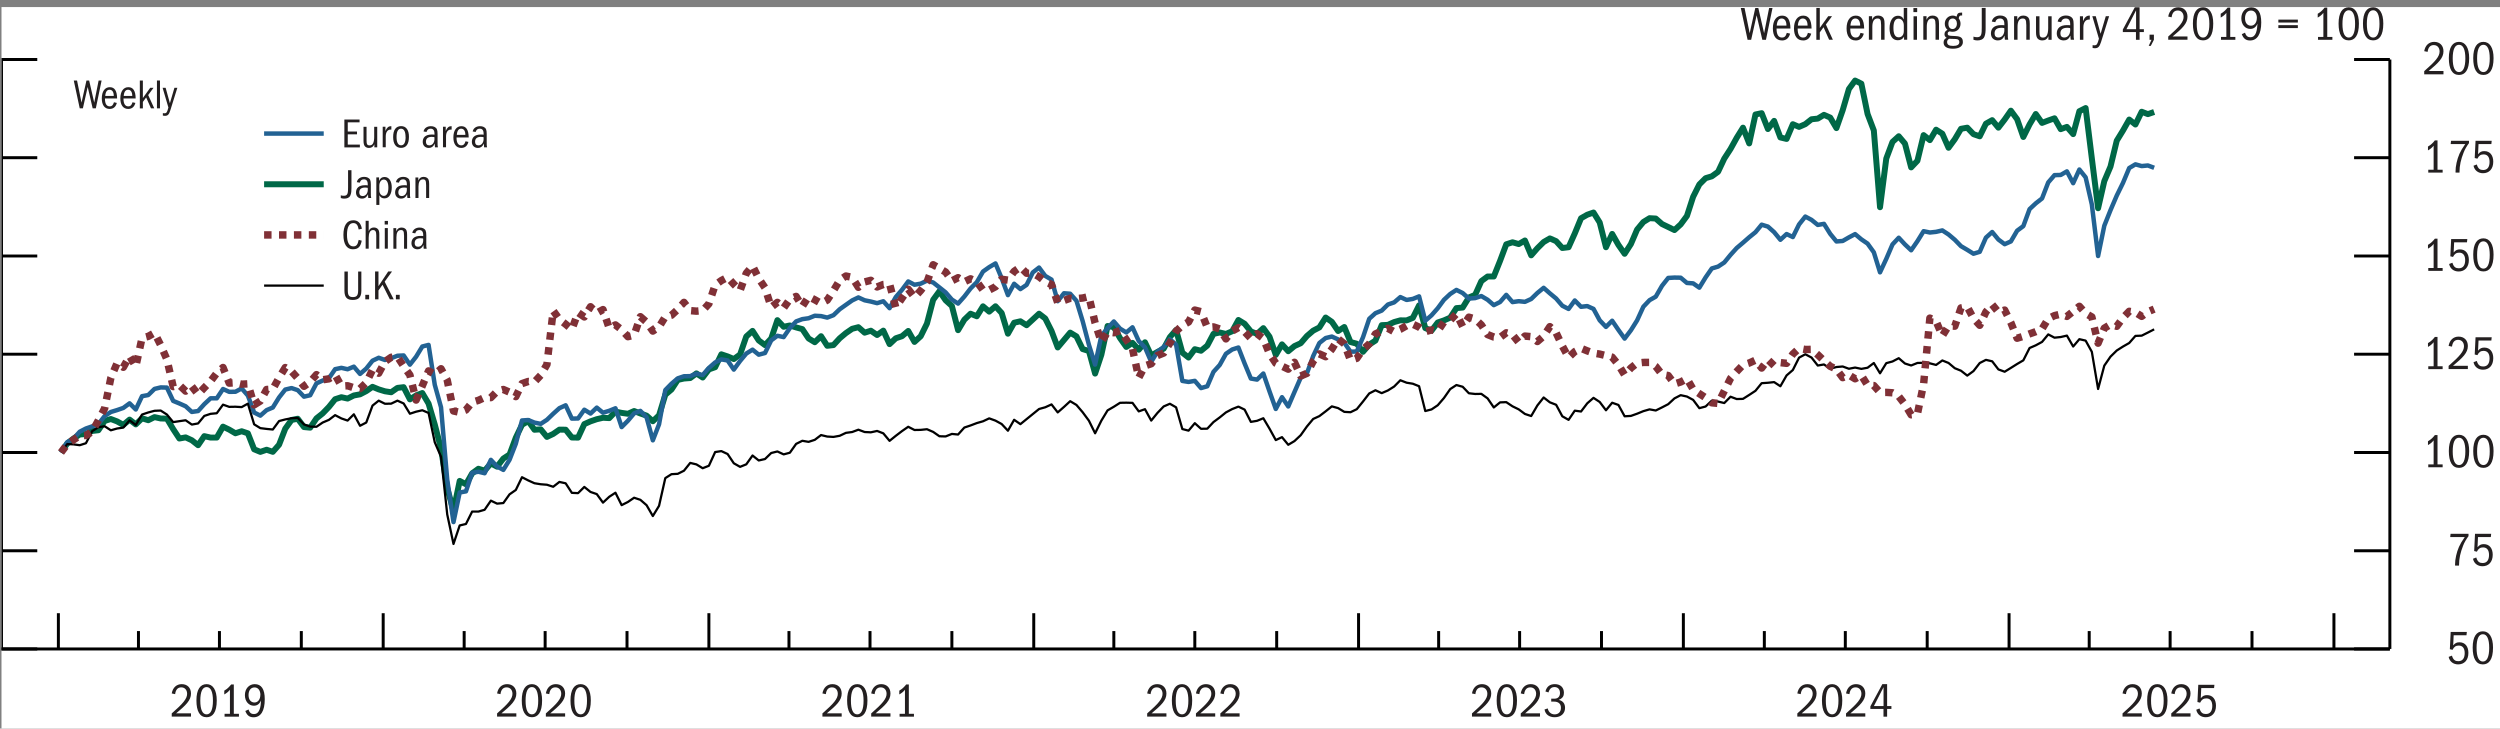 <?xml version="1.0" encoding="UTF-8"?>
<svg id="Layer_1" xmlns="http://www.w3.org/2000/svg" version="1.1" xmlns:xlink="http://www.w3.org/1999/xlink" viewBox="0 0 419.25 122.18">
  <rect x="0" y="0" width="419.25" height="122.18" fill="#808080" stroke="none"/>
  <!-- Generator: Adobe Illustrator 29.5.1, SVG Export Plug-In . SVG Version: 2.1.0 Build 141)  -->
  <defs>
    <style>
      .st0 {
        stroke: #226293;
        stroke-width: .75px;
      }

      .st0, .st1, .st2, .st3, .st4, .st5 {
        fill: none;
      }

      .st0, .st1, .st3, .st4, .st5 {
        stroke-linejoin: round;
      }

      .st6 {
        fill: #231f20;
      }

      .st7 {
        fill: #fff;
      }

      .st1 {
        stroke: #006847;
        stroke-width: 1px;
      }

      .st3 {
        stroke-width: .5px;
      }

      .st3, .st5 {
        stroke: #000;
      }

      .st8 {
        clip-path: url(#clippath-1);
      }

      .st4 {
        stroke: #803036;
        stroke-dasharray: 1.25 1.25;
        stroke-width: 1.25px;
      }

      .st9 {
        clip-path: url(#clippath);
      }

      .st5 {
        stroke-width: .38px;
      }
    </style>
    <clipPath id="clippath">
      <rect class="st2" x=".25" y="1.18" width="419" height="121"/>
    </clipPath>
    <clipPath id="clippath-1">
      <rect class="st2" x=".25" y="1.18" width="419" height="121"/>
    </clipPath>
  </defs>
  <rect class="st7" x=".25" y="1.18" width="419" height="121"/>
  <polyline class="st1" points="10.23 75.88 11.28 74.37 12.32 73.55 13.37 72.86 14.41 72.8 15.46 72.27 16.5 72.15 17.55 70.59 18.59 70.27 19.64 70.67 20.68 71.25 21.73 70.37 22.77 71.17 23.82 70.15 24.86 70.47 25.91 69.95 26.95 70.18 27.99 70.2 29.04 71.96 30.08 73.54 31.13 73.35 32.17 73.83 33.22 74.66 34.26 73.14 35.31 73.38 36.35 73.38 37.4 71.55 38.44 72.05 39.48 72.66 40.53 72.32 41.57 72.67 42.62 75.35 43.66 75.78 44.71 75.42 45.75 75.77 46.8 74.58 47.84 71.89 48.89 70.43 49.93 70.22 50.98 71.62 52.02 71.72 53.07 70.16 54.11 69.33 55.16 68.24 56.2 66.95 57.25 66.61 58.29 66.84 59.34 66.32 60.38 66.13 61.42 65.59 62.47 64.87 63.51 65.3 64.56 65.62 65.6 65.78 66.65 65.05 67.69 64.93 68.74 66.97 69.78 66.32 70.82 65.91 71.87 67.68 72.91 71.19 73.96 75.23 75 81.87 76.05 85.66 77.09 80.65 78.14 81.21 79.18 79.38 80.23 78.61 81.27 78.93 82.32 77.71 83.36 78.26 84.41 76.9 85.45 76.22 86.5 73.4 87.54 71.24 88.59 70.61 89.63 72.07 90.68 72 91.72 73.27 92.77 72.77 93.81 72.05 94.86 72.06 95.9 73.37 96.94 73.39 97.99 71.12 99.03 70.66 100.08 70.3 101.12 70.06 102.17 70.12 103.21 69.03 104.25 69.24 105.3 69.39 106.34 68.93 107.39 69.34 108.43 69.7 109.48 70.64 110.52 69.65 111.57 66.2 112.61 65.32 113.66 63.71 114.7 63.48 115.75 63.4 116.79 62.62 117.84 63.31 118.88 61.95 119.93 61.58 120.97 59.42 122.02 59.77 123.06 60.21 124.11 59.45 125.15 56.43 126.2 55.49 127.24 57.09 128.29 57.87 129.33 56.77 130.37 53.69 131.42 54.8 132.46 54.58 133.51 54.91 134.55 55.19 135.6 56.76 136.64 57.39 137.69 56.38 138.73 57.99 139.77 57.87 140.82 56.73 141.86 55.86 142.91 55.14 143.95 54.87 145 55.79 146.04 55.46 147.09 56.18 148.13 55.45 149.18 57.71 150.22 56.73 151.27 56.38 152.31 55.5 153.36 57.34 154.4 56.39 155.45 54.26 156.49 50.28 157.54 48.84 158.58 50.36 159.63 51.31 160.67 55.37 161.72 53.61 162.76 52.61 163.81 53.04 164.85 51.37 165.89 52.26 166.94 51.36 167.98 52.49 169.03 55.96 170.07 54.12 171.12 53.88 172.16 54.54 173.2 53.58 174.25 52.61 175.29 53.41 176.34 55.5 177.38 58.27 178.43 57.02 179.47 55.78 180.52 56.41 181.56 58.54 182.61 58.86 183.65 62.65 184.7 59.48 185.74 54.67 186.79 54.86 187.83 56.7 188.88 58.18 189.92 57.5 190.97 58.65 192.01 57.4 193.06 59.62 194.1 59.02 195.15 58.47 196.19 56.53 197.23 55.34 198.28 59.14 199.32 59.96 200.37 58.56 201.41 58.82 202.46 57.96 203.5 55.99 204.55 55.76 205.59 56 206.64 55.55 207.68 53.66 208.72 54.29 209.77 55.58 210.81 56 211.86 55.03 212.9 56.47 213.95 59.51 214.99 57.75 216.04 58.9 217.08 58.04 218.13 57.56 219.17 56.35 220.22 55.45 221.26 54.91 222.31 53.25 223.35 53.97 224.4 55.51 225.44 54.84 226.48 57.36 227.53 57.64 228.57 59 229.62 57.79 230.66 57.12 231.71 54.53 232.75 54.48 233.8 54.01 234.84 53.72 235.89 53.73 236.93 53.31 237.98 51.21 239.02 55.02 240.07 55.45 241.11 54.08 242.15 53.73 243.2 53.27 244.24 51.67 245.29 51.58 246.33 49.89 247.38 49.45 248.42 47.14 249.47 46.37 250.51 46.37 251.56 43.75 252.6 40.97 253.65 40.63 254.69 40.93 255.73 40.33 256.78 42.82 257.82 41.63 258.87 40.59 259.91 39.98 260.96 40.44 262 41.59 263.05 41.46 264.09 39.15 265.14 36.6 266.18 36.01 267.23 35.64 268.27 37.31 269.32 41.46 270.36 39.23 271.41 41.07 272.45 42.56 273.5 40.93 274.54 38.5 275.59 37.23 276.63 36.59 277.67 36.65 278.72 37.57 279.76 38.07 280.81 38.58 281.85 37.63 282.9 36.21 283.94 33 284.98 30.93 286.03 29.88 287.07 29.57 288.12 28.81 289.16 26.6 290.21 24.98 291.25 23.1 292.3 21.41 293.34 24.05 294.39 19.2 295.43 18.98 296.48 21.64 297.52 20.27 298.57 23.05 299.61 23.3 300.66 20.83 301.7 21.28 302.75 20.82 303.79 20 304.84 19.89 305.88 19.26 306.93 19.72 307.97 21.48 309.02 18.48 310.06 14.93 311.1 13.51 312.15 14.03 313.19 19.11 314.24 21.88 315.28 34.75 316.33 26.58 317.37 23.8 318.42 22.85 319.46 24.08 320.5 28.07 321.55 26.96 322.59 22.66 323.64 23.5 324.68 21.75 325.73 22.42 326.77 24.78 327.82 23.35 328.86 21.6 329.91 21.41 330.95 22.5 332 22.86 333.04 20.74 334.09 20.15 335.13 21.41 336.18 20.05 337.22 18.56 338.27 19.99 339.31 22.97 340.36 20.86 341.4 19.12 342.45 20.61 343.49 20.21 344.54 19.84 345.58 21.66 346.62 21.28 347.67 22.49 348.71 18.65 349.76 18.12 350.8 26.55 351.85 34.92 352.89 30.38 353.93 27.93 354.98 23.59 356.02 21.9 357.07 20.05 358.11 20.88 359.16 18.74 360.2 19.14 361.25 18.78"/>
  <polyline class="st0" points="10.23 75.88 11.28 74.14 12.32 73.57 13.37 72.4 14.41 71.86 15.46 71.5 16.5 71.12 17.55 69.77 18.59 69.09 19.64 68.77 20.68 68.41 21.73 67.64 22.77 68.67 23.82 66.44 24.86 66.25 25.91 65.22 26.95 64.97 27.99 65 29.04 67.23 30.08 67.66 31.13 68.13 32.17 69.08 33.22 68.93 34.26 67.78 35.31 66.8 36.35 66.8 37.4 65.24 38.44 65.71 39.48 65.7 40.53 65.14 41.57 66.34 42.62 69.18 43.66 69.7 44.71 68.78 45.75 68.34 46.8 66.65 47.84 65.33 48.89 65.08 49.93 65.43 50.98 66.52 52.02 66.28 53.07 64.29 54.11 63.82 55.16 63.43 56.2 61.91 57.25 61.69 58.29 61.92 59.34 61.49 60.38 62.71 61.42 61.81 62.47 60.49 63.51 60 64.56 60.37 65.6 60.07 66.65 59.66 67.69 59.61 68.74 61.15 69.78 59.82 70.82 58.11 71.87 57.84 72.91 64.53 73.96 68.3 75 80.44 76.05 87.55 77.09 82.59 78.14 82.4 79.18 79.29 80.23 79.11 81.27 79.36 82.32 77.12 83.36 78.23 84.41 78.8 85.45 77.11 86.5 74.42 87.54 70.51 88.59 70.44 89.63 70.87 90.68 71.08 91.72 70.4 92.77 69.39 93.81 68.45 94.86 67.97 95.9 70.2 96.94 70.18 97.99 68.71 99.03 69.35 100.08 68.36 101.12 69.21 102.17 68.89 103.21 68.47 104.25 71.62 105.3 70.56 106.34 69.32 107.39 68.91 108.43 69.98 109.48 73.84 110.52 71.16 111.57 65.41 112.61 64.35 113.66 63.45 114.7 63.1 115.75 63.08 116.79 62.66 117.84 62.89 118.88 61.7 119.93 60.78 120.97 60.27 122.02 60.45 123.06 61.98 124.11 60.54 125.15 59.29 126.2 58.64 127.24 59.48 128.29 59.2 129.33 57.08 130.37 56.31 131.42 56.53 132.46 55.02 133.51 53.9 134.55 53.52 135.6 53.37 136.64 52.95 137.69 53.01 138.73 53.26 139.77 52.86 140.82 51.86 141.86 51.12 142.91 50.38 143.95 49.88 145 50.36 146.04 50.57 147.09 50.84 148.13 50.52 149.18 51.68 150.22 49.82 151.27 48.6 152.31 47.2 153.36 47.75 154.4 47.57 155.45 47.07 156.49 47.37 157.54 48.2 158.58 49.03 159.63 50.24 160.67 50.91 161.72 49.73 162.76 48.38 163.81 47.32 164.85 45.54 165.89 44.8 166.94 44.18 167.98 46.66 169.03 49.49 170.07 47.59 171.12 48.48 172.16 47.77 173.2 45.69 174.25 44.87 175.29 46.27 176.34 46.89 177.38 50.51 178.43 49.18 179.47 49.26 180.52 50.44 181.56 53.85 182.61 57.82 183.65 61.14 184.7 56.3 185.74 55.03 186.79 53.91 187.83 55.11 188.88 55.75 189.92 54.89 190.97 57.19 192.01 58.25 193.06 60.68 194.1 58.99 195.15 58.18 196.19 56.89 197.23 57.79 198.28 63.88 199.32 64.05 200.37 63.87 201.41 65.08 202.46 64.78 203.5 62.36 204.55 61.2 205.59 59.33 206.64 58.61 207.68 58.28 208.72 60.95 209.77 63.48 210.81 63.66 211.86 62.64 212.9 65.65 213.95 68.58 214.99 66.61 216.04 68.16 217.08 65.75 218.13 63.34 219.17 62.62 220.22 59.71 221.26 57.52 222.31 56.69 223.35 56.44 224.4 56.92 225.44 57.47 226.48 58.98 227.53 58.95 228.57 56.57 229.62 53.46 230.66 52.52 231.71 52.09 232.75 51.07 233.8 50.71 234.84 49.82 235.89 50.3 236.93 50.13 237.98 49.7 239.02 53.79 240.07 52.87 241.11 51.69 242.15 50.28 243.2 49.3 244.24 48.62 245.29 49.14 246.33 50.07 247.38 49.99 248.42 49.65 249.47 50.27 250.51 51.17 251.56 50.65 252.6 49.45 253.65 50.66 254.69 50.51 255.73 50.62 256.78 50.14 257.82 49.13 258.87 48.27 259.91 49.19 260.96 50.06 262 51.27 263.05 51.81 264.09 50.39 265.14 51.45 266.18 51.33 267.23 51.8 268.27 53.72 269.32 54.82 270.36 53.79 271.41 55.33 272.45 56.78 273.5 55.39 274.54 53.73 275.59 51.44 276.63 50.34 277.67 49.75 278.72 47.93 279.76 46.61 280.81 46.55 281.85 46.57 282.9 47.45 283.94 47.52 284.98 48.24 286.03 46.52 287.07 45.02 288.12 44.71 289.16 44.02 290.21 42.74 291.25 41.59 292.3 40.7 293.34 39.79 294.39 38.94 295.43 37.68 296.48 38 297.52 38.93 298.57 40.21 299.61 39.25 300.66 39.75 301.7 37.64 302.75 36.32 303.79 36.87 304.84 37.72 305.88 37.54 306.93 39.22 307.97 40.49 309.02 40.41 310.06 39.81 311.1 39.26 312.15 40.14 313.19 40.85 314.24 42.31 315.28 45.67 316.33 43.41 317.37 40.99 318.42 39.87 319.46 40.99 320.5 41.97 321.55 40.45 322.59 38.77 323.64 38.99 324.68 38.88 325.73 38.64 326.77 39.32 327.82 40.21 328.86 41.28 329.91 41.9 330.95 42.55 332 42.23 333.04 39.85 334.09 38.91 335.13 40.17 336.18 40.95 337.22 40.49 338.27 38.69 339.31 37.92 340.36 35.07 341.4 34.1 342.45 33.28 343.49 30.59 344.54 29.37 345.58 29.34 346.62 28.74 347.67 30.72 348.71 28.43 349.76 29.74 350.8 34.29 351.85 42.93 352.89 37.86 353.93 35.25 354.98 32.8 356.02 30.68 357.07 28.18 358.11 27.56 359.16 27.85 360.2 27.75 361.25 28.14"/>
  <polyline class="st5" points="10.23 75.88 11.28 74.47 12.32 74.52 13.37 74.66 14.41 74.33 15.46 72.3 16.5 71.64 17.55 71.48 18.59 72.16 19.64 71.86 20.68 71.71 21.73 70.49 22.77 71.27 23.82 69.52 24.86 69.17 25.91 68.89 26.95 68.85 27.99 69.52 29.04 70.79 30.08 70.63 31.13 70.48 32.17 71.2 33.22 71.01 34.26 69.75 35.31 69.4 36.35 69.3 37.4 67.86 38.44 68.23 39.48 68.21 40.53 68.27 41.57 67.69 42.62 71.16 43.66 71.8 44.71 71.93 45.75 72.03 46.8 70.61 47.84 70.34 48.89 70.14 49.93 70.09 50.98 71.18 52.02 71.54 53.07 71.57 54.11 70.86 55.16 70.41 56.2 69.62 57.25 70.17 58.29 70.53 59.34 69.48 60.38 71.4 61.42 70.86 62.47 68.02 63.51 67.19 64.56 67.71 65.6 67.69 66.65 67.19 67.69 67.66 68.74 69.38 69.78 69.04 70.82 68.8 71.87 69.25 72.91 74.17 73.96 76.59 75 86.27 76.05 91.22 77.09 88.12 78.14 87.87 79.18 85.79 80.23 85.79 81.27 85.49 82.32 83.96 83.36 84.46 84.41 84.36 85.45 82.9 86.5 82.17 87.54 80.03 88.59 80.57 89.63 81.04 90.68 81.21 91.72 81.29 92.77 81.63 93.81 80.82 94.86 81.05 95.9 82.65 96.94 82.7 97.99 81.66 99.03 82.5 100.08 82.86 101.12 84.29 102.17 83.31 103.21 82.63 104.25 84.71 105.3 84.18 106.34 83.47 107.39 83.82 108.43 84.72 109.48 86.54 110.52 84.83 111.57 80.18 112.61 79.52 113.66 79.46 114.7 78.94 115.75 77.63 116.79 77.88 117.84 78.52 118.88 78.11 119.93 75.81 120.97 75.65 122.02 76.14 123.06 77.69 124.11 78.29 125.15 77.87 126.2 76.39 127.24 77.22 128.29 76.98 129.33 75.97 130.37 75.71 131.42 76.2 132.46 75.92 133.51 74.44 134.55 73.92 135.6 74.1 136.64 73.76 137.69 72.96 138.73 73.21 139.77 73.27 140.82 73.08 141.86 72.59 142.91 72.45 143.95 72.06 145 72.45 146.04 72.5 147.09 72.27 148.13 72.67 149.18 73.93 150.22 73.09 151.27 72.29 152.31 71.57 153.36 72.11 154.4 72.09 155.45 71.98 156.49 72.43 157.54 73.16 158.58 73.19 159.63 72.77 160.67 72.87 161.72 71.7 162.76 71.35 163.81 70.95 164.85 70.65 165.89 70.16 166.94 70.54 167.98 71.11 169.03 72.23 170.07 70.4 171.12 71.13 173.2 69.44 174.25 68.59 175.29 68.3 176.34 67.82 177.38 69.16 178.43 68.24 179.47 67.28 180.52 67.91 181.56 69.13 182.61 70.55 183.65 72.66 184.7 70.54 185.74 68.82 186.79 68.21 187.83 67.55 188.88 67.53 189.92 67.56 190.97 68.99 192.01 68.62 193.06 70.53 194.1 69.25 195.15 68.16 196.19 67.71 197.23 68.31 198.28 71.95 199.32 72.22 200.37 70.97 201.41 71.91 202.46 71.89 203.5 70.78 204.55 70 205.59 69.16 206.64 68.6 207.68 68.19 208.72 68.69 209.77 70.75 210.81 70.57 211.86 70.14 212.9 71.89 213.95 73.8 214.99 73.31 216.04 74.59 217.08 73.97 218.13 72.98 219.17 71.52 220.22 70.26 221.26 69.78 222.31 68.98 223.35 68.15 224.4 68.44 225.44 69.07 226.48 69.13 227.53 68.62 228.57 67.34 229.62 65.98 230.66 65.45 231.71 65.93 232.75 65.48 233.8 64.82 234.84 63.77 235.89 64.18 236.93 64.35 237.98 64.77 239.02 68.93 240.07 68.66 241.11 67.96 242.15 66.75 243.2 65.25 244.24 64.57 245.29 64.86 246.33 65.95 247.38 66.07 248.42 66.05 249.47 66.81 250.51 68.33 251.56 67.48 252.6 67.44 253.65 68.14 254.69 68.65 255.73 69.42 256.78 69.77 257.82 67.99 258.87 66.66 259.91 67.47 260.96 67.88 262 69.81 263.05 70.41 264.09 68.87 265.14 69.01 266.18 67.64 267.23 66.72 268.27 67.41 269.32 68.8 270.36 67.54 271.41 67.91 272.45 69.81 273.5 69.75 274.54 69.38 275.59 68.95 276.63 68.65 277.67 68.84 278.72 68.32 279.76 67.78 280.81 66.81 281.85 66.27 282.9 66.5 283.94 67.06 284.98 68.45 286.03 68.17 287.07 67.19 288.12 67.34 289.16 67.59 290.21 66.53 291.25 66.92 292.3 66.89 293.34 66.23 294.39 65.54 295.43 64.26 296.48 64.19 297.52 64.08 298.57 64.77 299.61 62.96 300.66 62.05 301.7 59.98 302.75 59.41 303.79 59.96 304.84 61.3 305.88 61.12 306.93 61.84 307.97 61.55 309.02 61.46 310.06 61.84 311.1 61.64 312.15 61.86 313.19 61.67 314.24 60.88 315.28 62.6 316.33 60.9 317.37 60.62 318.42 60.07 319.46 60.96 320.5 61.29 321.55 60.87 322.59 60.84 323.64 60.93 324.68 61.2 325.73 60.45 326.77 60.87 327.82 61.75 328.86 62.17 329.91 62.99 330.95 62.23 332 60.88 333.04 60.35 334.09 60.59 335.13 61.95 336.18 62.34 337.22 61.7 338.27 61.04 339.31 60.43 340.36 58.36 341.4 57.91 342.45 57.34 343.49 56.08 344.54 56.63 345.58 56.52 346.62 56.28 347.67 58.11 348.71 56.88 349.76 57.12 350.8 59 351.85 65.23 352.89 61.32 353.93 59.81 354.98 58.78 356.02 58.12 357.07 57.52 358.11 56.33 359.16 56.29 360.2 55.77 361.25 55.23"/>
  <polyline class="st4" points="10.23 75.88 11.28 74.5 12.32 73.76 13.37 73.05 14.41 73.03 15.46 72.39 16.5 70.49 17.55 68.48 18.59 63.37 19.64 60.89 20.68 61.59 21.73 59.7 22.77 61.48 23.82 56.67 24.86 56.41 25.91 55.82 26.95 57.89 27.99 60.27 29.04 64.83 30.08 64.58 31.13 65.59 32.17 64.8 33.22 66.14 34.26 65.02 35.31 63.94 36.35 62.57 37.4 61.63 38.44 64.25 39.48 64.19 40.53 64.43 41.57 64.37 42.62 67.9 43.66 67.25 44.71 65.32 45.75 65.25 46.8 63.34 47.84 61.64 48.89 62.27 49.93 63.44 50.98 64.78 52.02 64.04 53.07 62.83 54.11 63.69 55.16 63.53 56.2 62.86 57.25 64.75 58.29 64.69 59.34 65.03 60.38 65.18 61.42 64.18 62.47 62.02 63.51 62.59 64.56 60.63 65.6 59.92 66.65 59.82 67.69 61.41 68.74 62.89 69.78 67.09 70.82 64.7 71.87 62.2 72.91 62.78 73.96 61.84 75 63.75 76.05 68.92 77.09 69.15 78.14 68.75 79.18 67.45 80.23 67.14 81.27 66.66 82.32 66.68 83.36 65.63 84.41 65.32 85.45 65.77 86.5 66.51 87.54 64.33 88.59 63.97 89.63 64.05 90.68 62.93 91.72 61.12 92.77 52.11 93.81 53.55 94.86 54.37 95.9 55.25 96.94 52.42 97.99 53.15 99.03 51.44 100.08 52.5 101.12 51.92 102.17 55.06 103.21 54.49 104.25 55.3 105.3 56.46 106.34 56.2 107.39 53.11 108.43 54.02 109.48 55.52 110.52 54.82 111.57 53.12 112.61 52.86 113.66 51.89 114.7 50.71 115.75 52.09 116.79 52.18 117.84 52.09 118.88 50.94 119.93 47.8 120.97 47.05 122.02 46.5 123.06 47.66 124.11 48.73 125.15 45.83 126.2 44.58 127.24 46.7 128.29 48.26 129.33 51.52 130.37 50.71 131.42 51.64 132.46 50.16 133.51 49.71 134.55 51.39 135.6 49.74 136.64 50.27 137.69 50.87 138.73 50.33 139.77 48.74 140.82 46.99 141.86 46.29 142.91 46.52 143.95 48.18 145 47.28 146.04 47.01 147.09 48.12 148.13 47.71 149.18 47.62 150.22 51.56 151.27 50 152.31 48.5 153.36 49.85 154.4 48.72 155.45 47.33 156.49 44.4 157.54 45.01 158.58 45.62 159.63 47.1 160.67 46.57 161.72 47.26 162.76 46.76 163.81 47.23 164.85 48.66 165.89 48.64 166.94 48.09 167.98 46.83 169.03 46.98 170.07 45.51 171.12 44.78 172.16 45.82 173.2 45.82 174.25 46.41 175.29 47.24 176.34 47.7 177.38 50.77 179.47 50.02 180.52 50.08 181.56 49.98 182.61 49.73 183.65 54.16 184.7 57.37 185.74 55.66 186.79 55.8 187.83 55.45 188.88 56.95 189.92 58.52 190.97 63.35 192.01 61.35 193.06 61 194.1 59.63 195.15 59.2 196.19 57.54 197.23 55.56 198.28 54.57 199.32 54 200.37 52 201.41 52.27 202.46 54.9 203.5 54.82 204.55 55.17 205.59 56.83 206.64 55.52 207.68 54.94 208.72 55.63 209.77 56.75 210.81 55.97 211.86 56.78 212.9 59.34 213.95 60.91 216.04 61.91 217.08 60.76 218.13 63.05 219.17 62.61 220.22 60.6 221.26 59.35 222.31 59.82 223.35 58.55 224.4 56.82 225.44 57.66 226.48 60.41 227.53 60.09 228.57 58.61 229.62 57.68 230.66 56 232.75 55.06 233.8 55.64 234.84 55.21 235.89 54.62 236.93 54.37 237.98 54.86 239.02 55.62 240.07 55.33 241.11 55.53 242.15 53.99 243.2 53.72 244.24 52.63 245.29 54.77 246.33 53.19 247.38 53.5 248.42 54.49 249.47 56.11 250.51 56.52 251.56 56.59 252.6 55.81 253.65 56.14 254.69 57.42 255.73 56.36 256.78 56.46 257.82 57.27 258.87 56.37 259.91 54.78 260.96 55.81 262 58.02 263.05 59.95 264.09 58.96 265.14 58.41 266.18 58.84 267.23 59.21 268.27 59.38 270.36 59.9 271.41 61.18 272.45 62.89 273.5 61.72 274.54 60.89 275.59 60.78 276.63 60.77 277.67 61.45 278.72 62.8 279.76 62.98 280.81 64.39 281.85 64.06 282.9 63.5 283.94 65.3 284.98 66.02 286.03 66.7 287.07 67.55 288.12 67.65 290.21 63.45 291.25 62.3 292.3 61.2 293.34 60.88 294.39 60.4 295.43 61.72 296.48 60.31 297.52 61.33 298.57 60.81 299.61 60.93 300.66 59.38 301.7 58.42 302.75 58.61 303.79 58.59 304.84 59.49 305.88 60.49 306.93 61.43 307.97 61.91 309.02 63.33 310.06 62.89 311.1 63.52 312.15 62.94 313.19 64.61 314.24 64.66 315.28 65.82 316.33 65.8 317.37 65.87 318.42 66.47 319.46 67.82 320.5 69.56 321.55 69.42 322.59 64.4 323.64 53.35 324.68 53.86 325.73 56.33 326.77 54.65 327.82 54.7 328.86 51.64 329.91 51.45 330.95 53.39 332 54.55 333.04 52.3 334.09 51.08 335.13 52.36 336.18 52 337.22 54.1 338.27 56.72 339.31 56.4 340.36 55.99 341.4 55.62 342.45 55.16 343.49 53.44 344.54 52.93 345.58 52.68 346.62 53.06 347.67 52.21 348.71 51.37 349.76 52.55 350.8 53.15 351.85 57.55 352.89 55.04 353.93 54.42 354.98 54.72 356.02 53.3 357.07 52.21 358.11 52.39 359.16 53.05 360.2 52.28 361.25 51.84"/>
  <path class="st6" d="M14.7,14.6l-.8,3.57h-.53l-1-4.67h.55l.75,3.71.83-3.71h.45l.85,3.71.74-3.71h.5l-.97,4.67h-.53l-.83-3.57Z"/>
  <g>
    <path class="st6" d="M18.39,18.27c-.84,0-1.32-.65-1.32-1.77,0-1.18.53-1.88,1.34-1.88s1.21.6,1.23,1.89h-2.04v.05c0,.85.28,1.28.81,1.28.32,0,.55-.16.7-.69l.48.11c-.17.65-.56,1.01-1.21,1.01ZM18.37,15.05c-.4,0-.67.32-.72,1.04h1.43c0-.67-.26-1.04-.71-1.04Z"/>
    <path class="st6" d="M21.5,18.27c-.84,0-1.32-.65-1.32-1.77,0-1.18.53-1.88,1.34-1.88s1.21.6,1.23,1.89h-2.04v.05c0,.85.28,1.28.81,1.28.32,0,.55-.16.7-.69l.48.11c-.17.65-.56,1.01-1.21,1.01ZM21.47,15.05c-.4,0-.67.32-.72,1.04h1.43c0-.67-.26-1.04-.71-1.04Z"/>
    <path class="st6" d="M24.51,16.34l-.55.75v1.09h-.51v-4.67h.51v2.93l1.23-1.72h.56l-.9,1.22,1.02,2.23h-.55l-.81-1.83Z"/>
    <path class="st6" d="M26.32,13.5h.51v4.67h-.51v-4.67Z"/>
  </g>
  <path class="st6" d="M27.55,19c.4,0,.47-.17.69-.97l-.97-3.3h.51l.71,2.58.76-2.58h.49l-1.17,3.75c-.22.73-.44.95-.92.95-.14,0-.22-.01-.34-.04v-.42c.11.02.15.03.24.03Z"/>
  <g class="st9">
    <path class="st3" d="M.25,108.83V9.98M6.25,108.83H.25M6.25,92.36H.25M6.25,75.88H.25M6.25,59.4H.25M6.25,42.93H.25M6.25,26.45H.25M6.25,9.98H.25M400.78,108.83V9.98M394.78,108.83h6M394.78,92.36h6M394.78,75.88h6M394.78,59.4h6M394.78,42.93h6M394.78,26.45h6M394.78,9.98h6"/>
  </g>
  <g>
    <path class="st6" d="M412.27,110.88c.75,0,1.06-.57,1.06-1.36s-.34-1.26-1-1.26c-.47,0-.79.2-1.04.72l-.45-.11.14-2.89h2.71l-.06.55h-2.15l-.08,1.7c.32-.39.61-.52,1.05-.52.97,0,1.5.73,1.5,1.78,0,1.23-.7,1.93-1.72,1.93-.79,0-1.43-.46-1.59-1.26l.55-.21c.22.74.56.93,1.07.93Z"/>
    <path class="st6" d="M414.67,108.6c0-1.85.65-2.73,1.71-2.73s1.7.98,1.7,2.73c0,2.02-.69,2.82-1.7,2.82-1.13,0-1.71-.98-1.71-2.83ZM417.44,108.65c0-1.5-.37-2.29-1.06-2.29s-1.06.75-1.06,2.29.38,2.29,1.06,2.29,1.06-.79,1.06-2.29Z"/>
  </g>
  <g>
    <path class="st6" d="M411.71,94.74c0-.51.06-1.03.18-1.55.26-1.08.53-1.82,1.45-3.12h-2.44l.06-.55h3.01v.39c-.39.52-.7,1.06-.91,1.61-.44,1.11-.68,2.14-.68,3.23v.1h-.66v-.11Z"/>
    <path class="st6" d="M416.35,94.42c.75,0,1.06-.57,1.06-1.36s-.34-1.26-1-1.26c-.47,0-.79.2-1.04.72l-.45-.11.14-2.89h2.71l-.06.55h-2.15l-.08,1.7c.32-.39.61-.52,1.05-.52.97,0,1.5.73,1.5,1.78,0,1.23-.7,1.93-1.72,1.93-.79,0-1.43-.46-1.59-1.26l.55-.21c.22.74.56.93,1.07.93Z"/>
  </g>
  <g>
    <path class="st6" d="M407.22,77.88h.9v-4.03c-.26.34-.57.58-.95.79v-.64c.55-.32.88-.68,1.16-1.04h.44v4.92h.86v.48h-2.41v-.48Z"/>
    <path class="st6" d="M410.67,75.64c0-1.85.65-2.73,1.71-2.73s1.7.98,1.7,2.73c0,2.02-.69,2.82-1.7,2.82-1.13,0-1.71-.98-1.71-2.83ZM413.44,75.7c0-1.5-.37-2.29-1.06-2.29s-1.06.75-1.06,2.29.38,2.29,1.06,2.29,1.06-.79,1.06-2.29Z"/>
    <path class="st6" d="M414.76,75.64c0-1.85.65-2.73,1.71-2.73s1.7.98,1.7,2.73c0,2.02-.69,2.82-1.7,2.82-1.13,0-1.71-.98-1.71-2.83ZM417.53,75.7c0-1.5-.37-2.29-1.06-2.29s-1.06.75-1.06,2.29.38,2.29,1.06,2.29,1.06-.79,1.06-2.29Z"/>
  </g>
  <g>
    <path class="st6" d="M407.22,61.42h.9v-4.03c-.26.34-.57.58-.95.79v-.64c.55-.32.88-.68,1.16-1.04h.44v4.92h.86v.48h-2.41v-.48Z"/>
    <path class="st6" d="M410.63,61.36c1.88-1.64,2.58-2.46,2.58-3.29,0-.6-.35-1.08-.98-1.08-.57,0-.93.36-1.03,1.14l-.57-.12c.17-.99.81-1.56,1.68-1.56.94,0,1.55.62,1.55,1.58,0,1.13-.84,1.94-2.49,3.31h2.49v.55h-3.23v-.54Z"/>
    <path class="st6" d="M416.44,61.46c.75,0,1.06-.57,1.06-1.36s-.34-1.26-1-1.26c-.47,0-.79.2-1.04.72l-.45-.11.14-2.89h2.71l-.06.55h-2.15l-.08,1.7c.32-.39.61-.52,1.05-.52.97,0,1.5.73,1.5,1.78,0,1.23-.7,1.93-1.72,1.93-.79,0-1.43-.46-1.59-1.26l.55-.21c.22.74.56.93,1.07.93Z"/>
  </g>
  <g>
    <path class="st6" d="M407.22,44.94h.9v-4.03c-.26.34-.57.58-.95.79v-.64c.55-.32.88-.68,1.16-1.04h.44v4.92h.86v.48h-2.41v-.48Z"/>
    <path class="st6" d="M412.35,44.99c.75,0,1.06-.57,1.06-1.36s-.34-1.26-1-1.26c-.47,0-.79.2-1.04.72l-.45-.11.14-2.89h2.71l-.06.55h-2.15l-.08,1.7c.32-.39.61-.52,1.05-.52.97,0,1.5.73,1.5,1.78,0,1.23-.7,1.93-1.72,1.93-.79,0-1.43-.46-1.59-1.26l.55-.21c.22.74.56.93,1.07.93Z"/>
    <path class="st6" d="M414.76,42.7c0-1.85.65-2.73,1.71-2.73s1.7.98,1.7,2.73c0,2.02-.69,2.82-1.7,2.82-1.13,0-1.71-.98-1.71-2.83ZM417.53,42.76c0-1.5-.37-2.29-1.06-2.29s-1.06.75-1.06,2.29.38,2.29,1.06,2.29,1.06-.79,1.06-2.29Z"/>
  </g>
  <g>
    <path class="st6" d="M407.22,28.46h.9v-4.03c-.26.34-.57.58-.95.79v-.64c.55-.32.88-.68,1.16-1.04h.44v4.92h.86v.48h-2.41v-.48Z"/>
    <path class="st6" d="M411.79,28.83c0-.51.06-1.03.18-1.55.26-1.08.53-1.82,1.45-3.12h-2.44l.06-.55h3.01v.39c-.39.52-.7,1.06-.91,1.61-.44,1.11-.68,2.14-.68,3.23v.1h-.66v-.11Z"/>
    <path class="st6" d="M416.44,28.51c.75,0,1.06-.57,1.06-1.36s-.34-1.26-1-1.26c-.47,0-.79.2-1.04.72l-.45-.11.14-2.89h2.71l-.06.55h-2.15l-.08,1.7c.32-.39.61-.52,1.05-.52.97,0,1.5.73,1.5,1.78,0,1.23-.7,1.93-1.72,1.93-.79,0-1.43-.46-1.59-1.26l.55-.21c.22.74.56.93,1.07.93Z"/>
  </g>
  <g>
    <path class="st6" d="M406.54,11.93c1.88-1.64,2.58-2.46,2.58-3.29,0-.6-.35-1.08-.98-1.08-.57,0-.93.36-1.03,1.14l-.57-.12c.17-.99.81-1.56,1.68-1.56.94,0,1.55.62,1.55,1.58,0,1.13-.84,1.94-2.49,3.31h2.49v.55h-3.23v-.54Z"/>
    <path class="st6" d="M410.67,9.75c0-1.85.65-2.73,1.71-2.73s1.7.98,1.7,2.73c0,2.02-.69,2.82-1.7,2.82-1.13,0-1.71-.98-1.71-2.83ZM413.44,9.8c0-1.5-.37-2.29-1.06-2.29s-1.06.75-1.06,2.29.38,2.29,1.06,2.29,1.06-.79,1.06-2.29Z"/>
    <path class="st6" d="M414.76,9.75c0-1.85.65-2.73,1.71-2.73s1.7.98,1.7,2.73c0,2.02-.69,2.82-1.7,2.82-1.13,0-1.71-.98-1.71-2.83ZM417.53,9.8c0-1.5-.37-2.29-1.06-2.29s-1.06.75-1.06,2.29.38,2.29,1.06,2.29,1.06-.79,1.06-2.29Z"/>
  </g>
  <g class="st8">
    <path class="st3" d="M.25,108.83h400.53M9.79,102.83v6M64.26,102.83v6M118.88,102.83v6M173.36,102.83v6M227.83,102.83v6M282.3,102.83v6M336.92,102.83v6M391.4,102.83v6M23.22,105.83v3M36.8,105.83v3M50.53,105.83v3M77.84,105.83v3M91.42,105.83v3M105.15,105.83v3M132.31,105.83v3M145.9,105.83v3M159.63,105.83v3M186.79,105.83v3M200.37,105.83v3M214.1,105.83v3M241.26,105.83v3M254.84,105.83v3M268.57,105.83v3M295.88,105.83v3M309.46,105.83v3M323.19,105.83v3M350.36,105.83v3M363.93,105.83v3M377.66,105.83v3"/>
  </g>
  <g>
    <path class="st6" d="M28.8,119.64c1.88-1.64,2.58-2.46,2.58-3.29,0-.6-.35-1.08-.98-1.08-.57,0-.93.36-1.03,1.14l-.57-.12c.17-.99.81-1.56,1.68-1.56.94,0,1.55.62,1.55,1.58,0,1.13-.84,1.94-2.49,3.31h2.49v.55h-3.23v-.54Z"/>
    <path class="st6" d="M32.94,117.46c0-1.85.65-2.73,1.71-2.73s1.7.98,1.7,2.73c0,2.02-.69,2.82-1.7,2.82-1.13,0-1.71-.98-1.71-2.83ZM35.71,117.51c0-1.5-.37-2.29-1.06-2.29s-1.06.75-1.06,2.29.38,2.29,1.06,2.29,1.06-.79,1.06-2.29Z"/>
    <path class="st6" d="M37.66,119.7h.9v-4.03c-.26.34-.57.58-.95.79v-.64c.55-.32.88-.68,1.16-1.04h.44v4.92h.86v.48h-2.41v-.48Z"/>
    <path class="st6" d="M42.62,119.74c.92,0,1.11-1.2,1.16-2.28-.28.65-.7.89-1.21.89-.83,0-1.5-.7-1.5-1.78s.7-1.84,1.65-1.84c1.11,0,1.68.83,1.68,2.53,0,1.96-.66,3.03-1.88,3.03-.67,0-1.1-.3-1.38-1.06l.54-.25c.19.63.52.77.94.77ZM43.67,116.54c0-.7-.35-1.26-.98-1.26s-1.01.5-1.01,1.29.42,1.24,1,1.24c.62,0,.98-.59.98-1.27Z"/>
  </g>
  <g>
    <path class="st6" d="M83.36,119.64c1.88-1.64,2.58-2.46,2.58-3.29,0-.6-.35-1.08-.98-1.08-.57,0-.93.36-1.03,1.14l-.57-.12c.17-.99.81-1.56,1.68-1.56.94,0,1.55.62,1.55,1.58,0,1.13-.84,1.94-2.49,3.31h2.49v.55h-3.23v-.54Z"/>
    <path class="st6" d="M87.5,117.46c0-1.85.65-2.73,1.71-2.73s1.7.98,1.7,2.73c0,2.02-.69,2.82-1.7,2.82-1.13,0-1.71-.98-1.71-2.83ZM90.26,117.51c0-1.5-.37-2.29-1.06-2.29s-1.06.75-1.06,2.29.38,2.29,1.06,2.29,1.06-.79,1.06-2.29Z"/>
    <path class="st6" d="M91.54,119.64c1.88-1.64,2.58-2.46,2.58-3.29,0-.6-.35-1.08-.98-1.08-.57,0-.93.36-1.03,1.14l-.57-.12c.17-.99.81-1.56,1.68-1.56.94,0,1.55.62,1.55,1.58,0,1.13-.84,1.94-2.49,3.31h2.49v.55h-3.23v-.54Z"/>
    <path class="st6" d="M95.67,117.46c0-1.85.65-2.73,1.71-2.73s1.7.98,1.7,2.73c0,2.02-.69,2.82-1.7,2.82-1.13,0-1.71-.98-1.71-2.83ZM98.44,117.51c0-1.5-.37-2.29-1.06-2.29s-1.06.75-1.06,2.29.38,2.29,1.06,2.29,1.06-.79,1.06-2.29Z"/>
  </g>
  <g>
    <path class="st6" d="M137.92,119.64c1.88-1.64,2.58-2.46,2.58-3.29,0-.6-.35-1.08-.98-1.08-.57,0-.93.36-1.03,1.14l-.57-.12c.17-.99.81-1.56,1.68-1.56.94,0,1.55.62,1.55,1.58,0,1.13-.84,1.94-2.49,3.31h2.49v.55h-3.23v-.54Z"/>
    <path class="st6" d="M142.06,117.46c0-1.85.65-2.73,1.71-2.73s1.7.98,1.7,2.73c0,2.02-.69,2.82-1.7,2.82-1.13,0-1.71-.98-1.71-2.83ZM144.82,117.51c0-1.5-.37-2.29-1.06-2.29s-1.06.75-1.06,2.29.38,2.29,1.06,2.29,1.06-.79,1.06-2.29Z"/>
    <path class="st6" d="M146.1,119.64c1.88-1.64,2.58-2.46,2.58-3.29,0-.6-.35-1.08-.98-1.08-.57,0-.93.36-1.03,1.14l-.57-.12c.17-.99.81-1.56,1.68-1.56.94,0,1.55.62,1.55,1.58,0,1.13-.84,1.94-2.49,3.31h2.49v.55h-3.23v-.54Z"/>
    <path class="st6" d="M150.86,119.7h.9v-4.03c-.26.34-.57.58-.95.79v-.64c.55-.32.88-.68,1.16-1.04h.44v4.92h.86v.48h-2.41v-.48Z"/>
  </g>
  <g>
    <path class="st6" d="M192.38,119.64c1.88-1.64,2.58-2.46,2.58-3.29,0-.6-.35-1.08-.98-1.08-.57,0-.93.36-1.03,1.14l-.57-.12c.17-.99.81-1.56,1.68-1.56.94,0,1.55.62,1.55,1.58,0,1.13-.84,1.94-2.49,3.31h2.49v.55h-3.23v-.54Z"/>
    <path class="st6" d="M196.52,117.46c0-1.85.65-2.73,1.71-2.73s1.7.98,1.7,2.73c0,2.02-.69,2.82-1.7,2.82-1.13,0-1.71-.98-1.71-2.83ZM199.29,117.51c0-1.5-.37-2.29-1.06-2.29s-1.06.75-1.06,2.29.38,2.29,1.06,2.29,1.06-.79,1.06-2.29Z"/>
    <path class="st6" d="M200.56,119.64c1.88-1.64,2.58-2.46,2.58-3.29,0-.6-.35-1.08-.98-1.08-.57,0-.93.36-1.03,1.14l-.57-.12c.17-.99.81-1.56,1.68-1.56.94,0,1.55.62,1.55,1.58,0,1.13-.84,1.94-2.49,3.31h2.49v.55h-3.23v-.54Z"/>
    <path class="st6" d="M204.65,119.64c1.88-1.64,2.58-2.46,2.58-3.29,0-.6-.35-1.08-.98-1.08-.57,0-.93.36-1.03,1.14l-.57-.12c.17-.99.81-1.56,1.68-1.56.94,0,1.55.62,1.55,1.58,0,1.13-.84,1.94-2.49,3.31h2.49v.55h-3.23v-.54Z"/>
  </g>
  <g>
    <path class="st6" d="M246.85,119.64c1.88-1.64,2.58-2.46,2.58-3.29,0-.6-.35-1.08-.98-1.08-.57,0-.93.36-1.03,1.14l-.57-.12c.17-.99.81-1.56,1.68-1.56.94,0,1.55.62,1.55,1.58,0,1.13-.84,1.94-2.49,3.31h2.49v.55h-3.23v-.54Z"/>
    <path class="st6" d="M250.99,117.46c0-1.85.65-2.73,1.71-2.73s1.7.98,1.7,2.73c0,2.02-.69,2.82-1.7,2.82-1.13,0-1.71-.98-1.71-2.83ZM253.75,117.51c0-1.5-.37-2.29-1.06-2.29s-1.06.75-1.06,2.29.38,2.29,1.06,2.29,1.06-.79,1.06-2.29Z"/>
    <path class="st6" d="M255.03,119.64c1.88-1.64,2.58-2.46,2.58-3.29,0-.6-.35-1.08-.98-1.08-.57,0-.93.36-1.03,1.14l-.57-.12c.17-.99.81-1.56,1.68-1.56.94,0,1.55.62,1.55,1.58,0,1.13-.84,1.94-2.49,3.31h2.49v.55h-3.23v-.54Z"/>
    <path class="st6" d="M260.12,117.17h.55c.7,0,.94-.47.94-.95,0-.61-.35-1-.9-1-.49,0-.83.23-1.03.9l-.51-.16c.22-.86.77-1.23,1.59-1.23.92,0,1.51.56,1.51,1.45,0,.54-.19.9-.86,1.19.7.17,1.05.63,1.05,1.34,0,.9-.64,1.57-1.74,1.57-.92,0-1.57-.47-1.7-1.3l.53-.18c.17.74.69,1,1.16,1,.62,0,1.06-.39,1.06-1.1s-.46-1.04-1.16-1.04h-.47v-.48Z"/>
  </g>
  <g>
    <path class="st6" d="M301.41,119.64c1.88-1.64,2.58-2.46,2.58-3.29,0-.6-.35-1.08-.98-1.08-.57,0-.93.36-1.03,1.14l-.57-.12c.17-.99.81-1.56,1.68-1.56.94,0,1.55.62,1.55,1.58,0,1.13-.84,1.94-2.49,3.31h2.49v.55h-3.23v-.54Z"/>
    <path class="st6" d="M305.54,117.46c0-1.85.65-2.73,1.71-2.73s1.7.98,1.7,2.73c0,2.02-.69,2.82-1.7,2.82-1.13,0-1.71-.98-1.71-2.83ZM308.31,117.51c0-1.5-.37-2.29-1.06-2.29s-1.06.75-1.06,2.29.38,2.29,1.06,2.29,1.06-.79,1.06-2.29Z"/>
    <path class="st6" d="M309.58,119.64c1.88-1.64,2.58-2.46,2.58-3.29,0-.6-.35-1.08-.98-1.08-.57,0-.93.36-1.03,1.14l-.57-.12c.17-.99.81-1.56,1.68-1.56.94,0,1.55.62,1.55,1.58,0,1.13-.84,1.94-2.49,3.31h2.49v.55h-3.23v-.54Z"/>
    <path class="st6" d="M315.87,118.89h-2.21v-.43l2.01-3.73h.8v3.68h.72v.48h-.72v1.29h-.61v-1.29ZM314.25,118.41h1.62v-3.17l-1.62,3.17Z"/>
  </g>
  <g>
    <path class="st6" d="M355.95,119.64c1.88-1.64,2.58-2.46,2.58-3.29,0-.6-.35-1.08-.98-1.08-.57,0-.93.36-1.03,1.14l-.57-.12c.17-.99.81-1.56,1.68-1.56.94,0,1.55.62,1.55,1.58,0,1.13-.84,1.94-2.49,3.31h2.49v.55h-3.23v-.54Z"/>
    <path class="st6" d="M360.08,117.46c0-1.85.65-2.73,1.71-2.73s1.7.98,1.7,2.73c0,2.02-.69,2.82-1.7,2.82-1.13,0-1.71-.98-1.71-2.83ZM362.85,117.51c0-1.5-.37-2.29-1.06-2.29s-1.06.75-1.06,2.29.38,2.29,1.06,2.29,1.06-.79,1.06-2.29Z"/>
    <path class="st6" d="M364.12,119.64c1.88-1.64,2.58-2.46,2.58-3.29,0-.6-.35-1.08-.98-1.08-.57,0-.93.36-1.03,1.14l-.57-.12c.17-.99.81-1.56,1.68-1.56.94,0,1.55.62,1.55,1.58,0,1.13-.84,1.94-2.49,3.31h2.49v.55h-3.23v-.54Z"/>
    <path class="st6" d="M369.94,119.74c.75,0,1.06-.57,1.06-1.36s-.34-1.26-1-1.26c-.47,0-.79.2-1.04.72l-.45-.11.14-2.89h2.71l-.06.55h-2.15l-.08,1.7c.32-.39.61-.52,1.05-.52.97,0,1.5.73,1.5,1.78,0,1.23-.7,1.93-1.72,1.93-.79,0-1.43-.46-1.59-1.26l.55-.21c.22.74.56.93,1.07.93Z"/>
  </g>
  <line class="st0" x1="44.29" y1="22.4" x2="54.29" y2="22.4"/>
  <line class="st1" x1="44.29" y1="30.9" x2="54.29" y2="30.9"/>
  <line class="st4" x1="44.29" y1="39.4" x2="54.29" y2="39.4"/>
  <line class="st5" x1="44.29" y1="47.9" x2="54.29" y2="47.9"/>
  <g>
    <path class="st6" d="M57.76,20.04h2.54v.47h-1.98v1.55h1.55v.47h-1.55v1.72h2.03v.47h-2.6v-4.67Z"/>
    <path class="st6" d="M62.78,24.2c-.19.42-.48.61-.9.61-.27,0-.5-.08-.68-.27-.16-.18-.24-.47-.24-.94v-2.34h.51v2.28c0,.65.1.84.53.84.48,0,.75-.41.75-1.4v-1.72h.51v3.45h-.48v-.51Z"/>
    <path class="st6" d="M64.18,21.25h.46v.72c.22-.58.54-.81.91-.81h.08v.57h-.12c-.53,0-.82.45-.82,1.15v1.82h-.51v-3.45Z"/>
  </g>
  <g>
    <path class="st6" d="M65.93,22.98c0-1.2.47-1.83,1.34-1.83s1.31.69,1.31,1.79c0,1.23-.46,1.86-1.33,1.86s-1.32-.68-1.32-1.82ZM68.01,22.98c0-.92-.26-1.4-.76-1.4s-.75.5-.75,1.4.26,1.39.76,1.39.76-.46.76-1.39Z"/>
    <path class="st6" d="M72.9,24.1c-.24.5-.55.71-.99.71-.61,0-1.02-.41-1.02-1.02,0-.69.41-1.23,1.51-1.23.18,0,.29,0,.46.03v-.18c0-.6-.25-.83-.64-.83-.34,0-.58.15-.69.55l-.5-.08c.1-.56.6-.89,1.23-.89.24,0,.44.04.62.13.36.19.5.43.5,1.16v1.31c0,.56,0,.71.06.95h-.49c-.02-.16-.04-.35-.04-.61ZM72.45,22.95c-.71,0-1.02.28-1.02.83,0,.36.18.6.57.6.51,0,.86-.46.86-1.07,0-.1,0-.28-.01-.31-.13-.03-.25-.04-.4-.04Z"/>
    <path class="st6" d="M74.29,21.25h.46v.72c.22-.58.54-.81.91-.81h.08v.57h-.12c-.53,0-.82.45-.82,1.15v1.82h-.51v-3.45Z"/>
  </g>
  <g>
    <path class="st6" d="M77.35,24.81c-.84,0-1.32-.65-1.32-1.77,0-1.18.53-1.88,1.34-1.88s1.21.6,1.23,1.89h-2.04v.05c0,.85.28,1.28.81,1.28.32,0,.55-.16.7-.69l.48.11c-.17.65-.56,1.01-1.21,1.01ZM77.33,21.58c-.4,0-.67.32-.72,1.04h1.43c0-.67-.26-1.04-.71-1.04Z"/>
    <path class="st6" d="M81.14,24.1c-.24.5-.55.71-.99.71-.61,0-1.02-.41-1.02-1.02,0-.69.41-1.23,1.51-1.23.18,0,.29,0,.46.03v-.18c0-.6-.25-.83-.64-.83-.34,0-.58.15-.69.55l-.5-.08c.1-.56.6-.89,1.23-.89.24,0,.44.04.62.13.36.19.5.43.5,1.16v1.31c0,.56,0,.71.06.95h-.49c-.02-.16-.04-.35-.04-.61ZM80.69,22.95c-.71,0-1.02.28-1.02.83,0,.36.18.6.57.6.51,0,.86-.46.86-1.07,0-.1,0-.28-.01-.31-.13-.03-.25-.04-.4-.04Z"/>
  </g>
  <g>
    <path class="st6" d="M57.68,32.83c.67,0,.69-.5.69-1.45v-2.84h.57v2.98c0,.39-.01.9-.19,1.27-.18.39-.57.52-1.01.52-.14,0-.36-.01-.59-.1v-.46c.16.06.3.08.53.08Z"/>
    <path class="st6" d="M61.71,32.6c-.24.5-.55.71-.99.71-.61,0-1.02-.41-1.02-1.02,0-.69.41-1.23,1.51-1.23.18,0,.29,0,.46.03v-.18c0-.6-.25-.83-.64-.83-.34,0-.58.15-.69.55l-.5-.08c.1-.56.6-.89,1.23-.89.24,0,.44.04.62.13.36.19.5.43.5,1.16v1.31c0,.56,0,.71.06.95h-.49c-.02-.16-.04-.35-.04-.61ZM61.27,31.45c-.71,0-1.02.28-1.02.83,0,.36.18.6.57.6.51,0,.86-.46.86-1.07,0-.1,0-.28-.01-.31-.13-.03-.25-.04-.4-.04Z"/>
    <path class="st6" d="M63.11,29.75h.46v.6c.19-.47.49-.67.92-.67.75,0,1.21.71,1.21,1.74s-.41,1.85-1.21,1.85c-.39,0-.64-.12-.87-.52v1.62h-.51v-4.62ZM64.37,32.85c.53,0,.76-.56.76-1.39s-.26-1.35-.76-1.35c-.46,0-.76.45-.76,1.05v.74c0,.57.34.95.76.95Z"/>
    <path class="st6" d="M68.27,32.6c-.24.5-.55.71-.99.71-.61,0-1.02-.41-1.02-1.02,0-.69.41-1.23,1.51-1.23.18,0,.29,0,.46.03v-.18c0-.6-.25-.83-.64-.83-.34,0-.58.15-.69.55l-.5-.08c.1-.56.6-.89,1.23-.89.24,0,.44.04.62.13.36.19.5.43.5,1.16v1.31c0,.56,0,.71.06.95h-.49c-.02-.16-.04-.35-.04-.61ZM67.82,31.45c-.71,0-1.02.28-1.02.83,0,.36.18.6.57.6.51,0,.86-.46.86-1.07,0-.1,0-.28-.01-.31-.13-.03-.25-.04-.4-.04Z"/>
    <path class="st6" d="M71.45,30.97c0-.68-.11-.89-.52-.89-.53,0-.75.47-.75,1.22v1.91h-.51v-3.45h.48v.53c.2-.47.5-.63.89-.63.22,0,.39.05.54.14.28.17.39.43.39,1.05v2.36h-.51v-2.23Z"/>
  </g>
  <g>
    <path class="st6" d="M59.21,41.81c-1.07,0-1.62-.88-1.62-2.42s.56-2.45,1.65-2.45c.78,0,1.27.45,1.45,1.42l-.54.13c-.13-.76-.39-1.08-.9-1.08-.68,0-1.06.67-1.06,1.96s.37,1.95,1.06,1.95c.52,0,.74-.29.9-1.09l.51.13c-.18.97-.56,1.44-1.44,1.44Z"/>
    <path class="st6" d="M63.1,39.48c0-.69-.17-.9-.56-.9-.48,0-.71.51-.71,1.29v1.83h-.51v-4.67h.51v1.75c.14-.42.45-.63.86-.63.27,0,.46.08.61.2.22.17.31.45.31.92v2.44h-.51v-2.23Z"/>
    <path class="st6" d="M64.51,37.05h.55v.6h-.55v-.6ZM64.53,38.25h.51v3.45h-.51v-3.45Z"/>
    <path class="st6" d="M67.75,39.47c0-.68-.11-.89-.52-.89-.53,0-.75.47-.75,1.22v1.91h-.51v-3.45h.48v.53c.2-.47.5-.63.89-.63.22,0,.39.05.54.14.28.17.39.43.39,1.05v2.36h-.51v-2.23Z"/>
    <path class="st6" d="M71.01,41.1c-.24.5-.55.71-.99.71-.61,0-1.02-.41-1.02-1.02,0-.69.41-1.23,1.51-1.23.18,0,.29,0,.46.03v-.18c0-.6-.25-.83-.64-.83-.34,0-.58.15-.69.55l-.5-.08c.1-.56.6-.89,1.23-.89.24,0,.44.04.62.13.36.19.5.43.5,1.16v1.31c0,.56,0,.71.06.95h-.49c-.02-.16-.04-.35-.04-.61ZM70.56,39.95c-.71,0-1.02.28-1.02.83,0,.36.18.6.57.6.51,0,.86-.46.86-1.07,0-.1,0-.28-.01-.31-.13-.03-.25-.04-.4-.04Z"/>
  </g>
  <path class="st6" d="M60.6,45.53v3.24c0,1.2-.58,1.53-1.44,1.53s-1.4-.32-1.4-1.56v-3.21h.57v3.21c0,.78.2,1.08.85,1.08s.88-.29.88-1.12v-3.17h.53Z"/>
  <g>
    <path class="st6" d="M61.26,49.44h.64v.76h-.64v-.76Z"/>
    <path class="st6" d="M64.15,47.75l-.68.96v1.49h-.57v-4.67h.57v2.46l1.63-2.46h.64l-1.23,1.71,1.52,2.96h-.65l-1.23-2.45Z"/>
    <path class="st6" d="M66.39,49.44h.64v.76h-.64v-.76Z"/>
  </g>
  <path class="st6" d="M294.58,2.59l-.91,4.08h-.6l-1.14-5.33h.63l.86,4.23.94-4.23h.51l.97,4.23.84-4.23h.57l-1.1,5.33h-.61l-.95-4.08Z"/>
  <g>
    <path class="st6" d="M298.81,6.78c-.96,0-1.5-.74-1.5-2.02,0-1.34.61-2.14,1.54-2.14s1.38.68,1.41,2.16h-2.33v.06c0,.97.32,1.46.92,1.46.37,0,.63-.18.8-.79l.55.13c-.2.74-.64,1.15-1.38,1.15ZM298.78,3.1c-.46,0-.76.37-.82,1.19h1.63c0-.77-.3-1.19-.81-1.19Z"/>
    <path class="st6" d="M302.35,6.78c-.96,0-1.5-.74-1.5-2.02,0-1.34.61-2.14,1.54-2.14s1.38.68,1.41,2.16h-2.33v.06c0,.97.32,1.46.92,1.46.37,0,.63-.18.8-.79l.55.13c-.2.74-.64,1.15-1.38,1.15ZM302.32,3.1c-.46,0-.76.37-.82,1.19h1.63c0-.77-.3-1.19-.81-1.19Z"/>
    <path class="st6" d="M305.8,4.57l-.62.86v1.24h-.58V1.33h.58v3.35l1.41-1.96h.64l-1.03,1.39,1.17,2.55h-.63l-.93-2.09Z"/>
    <path class="st6" d="M311.17,6.78c-.96,0-1.5-.74-1.5-2.02,0-1.34.61-2.14,1.54-2.14s1.38.68,1.41,2.16h-2.33v.06c0,.97.32,1.46.92,1.46.37,0,.63-.18.8-.79l.55.13c-.2.74-.64,1.15-1.38,1.15ZM311.14,3.1c-.46,0-.76.37-.82,1.19h1.63c0-.77-.3-1.19-.81-1.19Z"/>
    <path class="st6" d="M315.45,4.12c0-.78-.13-1.02-.6-1.02-.6,0-.86.54-.86,1.39v2.17h-.58v-3.94h.54v.61c.22-.54.57-.72,1.02-.72.25,0,.45.06.62.16.32.2.45.49.45,1.2v2.69h-.58v-2.55Z"/>
    <path class="st6" d="M319.32,6.12c-.22.44-.58.63-1.06.63-.9,0-1.38-.76-1.38-2.01s.54-2.1,1.4-2.1c.42,0,.75.14.98.62v-1.93h.58v5.33h-.53v-.55ZM318.38,3.13c-.55,0-.85.5-.85,1.54,0,1.09.29,1.59.89,1.59.38,0,.85-.27.85-1.06v-.94c0-.67-.37-1.13-.89-1.13Z"/>
    <path class="st6" d="M320.88,1.35h.63v.68h-.63v-.68ZM320.9,2.73h.58v3.94h-.58v-3.94Z"/>
    <path class="st6" d="M324.58,4.12c0-.78-.13-1.02-.6-1.02-.6,0-.86.54-.86,1.39v2.17h-.58v-3.94h.54v.61c.22-.54.57-.72,1.02-.72.25,0,.45.06.62.16.32.2.45.49.45,1.2v2.69h-.58v-2.55Z"/>
    <path class="st6" d="M329.18,7.02c0,.76-.65,1.15-1.67,1.15s-1.57-.37-1.57-1.03c0-.41.17-.66.52-.78-.26-.17-.37-.36-.37-.62,0-.36.18-.58.51-.73-.32-.28-.46-.62-.46-1.04,0-.78.61-1.36,1.33-1.36.16,0,.33.02.65.17.12-.5.25-.67.79-.67h.14v.5s-.08-.02-.15-.02c-.23,0-.38.11-.42.5.22.29.3.57.3.89,0,.7-.47,1.35-1.33,1.35-.2,0-.34-.03-.49-.07-.25.07-.33.18-.33.37,0,.34.26.35.62.38l.72.04c.86.05,1.2.31,1.2.98ZM326.53,7.04c0,.45.3.66,1.01.66s1.04-.23,1.04-.65c0-.32-.19-.49-.58-.51s-.77-.03-1.13-.04c-.25.16-.34.31-.34.54ZM328.18,3.99c0-.48-.25-.89-.7-.89s-.73.32-.73.9.3.87.7.87.72-.36.72-.88Z"/>
    <path class="st6" d="M331.56,6.24c.76,0,.78-.58.78-1.66V1.33h.65v3.41c0,.44-.02,1.03-.22,1.45-.21.44-.66.59-1.15.59-.16,0-.41-.02-.67-.11v-.53c.18.06.34.1.61.1Z"/>
    <path class="st6" d="M336.17,5.97c-.27.58-.62.81-1.13.81-.7,0-1.16-.46-1.16-1.17,0-.79.47-1.4,1.73-1.4.2,0,.34,0,.52.03v-.2c0-.69-.28-.94-.74-.94-.39,0-.66.18-.78.62l-.58-.1c.11-.64.69-1.02,1.4-1.02.27,0,.5.05.7.15.41.22.58.5.58,1.33v1.5c0,.64,0,.81.07,1.08h-.56c-.02-.18-.05-.4-.05-.7ZM335.66,4.66c-.81,0-1.17.32-1.17.95,0,.41.2.68.66.68.58,0,.98-.52.98-1.22,0-.12,0-.32-.02-.36-.15-.03-.29-.05-.46-.05Z"/>
    <path class="st6" d="M339.8,4.12c0-.78-.13-1.02-.6-1.02-.6,0-.86.54-.86,1.39v2.17h-.58v-3.94h.54v.61c.22-.54.57-.72,1.02-.72.25,0,.45.06.62.16.32.2.45.49.45,1.2v2.69h-.58v-2.55Z"/>
    <path class="st6" d="M343.52,6.08c-.22.48-.54.7-1.03.7-.3,0-.58-.09-.78-.31-.18-.21-.27-.54-.27-1.07v-2.67h.58v2.61c0,.74.12.96.6.96.55,0,.86-.46.86-1.6v-1.97h.58v3.94h-.54v-.58Z"/>
    <path class="st6" d="M347.21,5.97c-.27.58-.62.81-1.13.81-.7,0-1.16-.46-1.16-1.17,0-.79.47-1.4,1.73-1.4.2,0,.34,0,.52.03v-.2c0-.69-.28-.94-.74-.94-.39,0-.66.18-.78.62l-.58-.1c.11-.64.69-1.02,1.4-1.02.27,0,.5.05.7.15.41.22.58.5.58,1.33v1.5c0,.64,0,.81.07,1.08h-.56c-.02-.18-.05-.4-.05-.7ZM346.7,4.66c-.81,0-1.17.32-1.17.95,0,.41.2.68.66.68.58,0,.98-.52.98-1.22,0-.12,0-.32-.02-.36-.15-.03-.29-.05-.46-.05Z"/>
    <path class="st6" d="M348.8,2.73h.52v.82c.26-.66.62-.93,1.04-.93h.1v.66h-.14c-.6,0-.94.51-.94,1.31v2.08h-.58v-3.94Z"/>
  </g>
  <g>
    <path class="st6" d="M351.2,7.6c.46,0,.54-.2.79-1.11l-1.11-3.77h.58l.81,2.94.87-2.94h.56l-1.34,4.28c-.26.83-.5,1.09-1.05,1.09-.16,0-.26-.02-.38-.04v-.48c.13.02.18.03.27.03Z"/>
    <path class="st6" d="M358.21,5.38h-2.21v-.43l2.01-3.73h.8v3.68h.72v.48h-.72v1.29h-.61v-1.29ZM356.6,4.9h1.62V1.73l-1.62,3.17Z"/>
    <path class="st6" d="M360.81,6.67h-.33v-.86h.73v.86l-.52,1.02h-.35l.47-1.02Z"/>
  </g>
  <g>
    <path class="st6" d="M363.61,6.13c1.88-1.64,2.58-2.46,2.58-3.29,0-.6-.35-1.08-.98-1.08-.57,0-.93.36-1.03,1.14l-.57-.12c.17-.99.81-1.56,1.68-1.56.94,0,1.55.62,1.55,1.58,0,1.13-.84,1.94-2.49,3.31h2.49v.55h-3.23v-.54Z"/>
    <path class="st6" d="M367.75,3.95c0-1.85.65-2.73,1.71-2.73s1.7.98,1.7,2.73c0,2.02-.69,2.82-1.7,2.82-1.13,0-1.71-.98-1.71-2.83ZM370.51,4.01c0-1.5-.37-2.29-1.06-2.29s-1.06.75-1.06,2.29.38,2.29,1.06,2.29,1.06-.79,1.06-2.29Z"/>
    <path class="st6" d="M372.46,6.19h.9V2.16c-.26.34-.57.58-.95.79v-.64c.55-.32.88-.68,1.16-1.04h.44v4.92h.86v.48h-2.41v-.48Z"/>
    <path class="st6" d="M377.42,6.24c.92,0,1.11-1.2,1.16-2.28-.28.65-.7.89-1.21.89-.83,0-1.5-.7-1.5-1.78s.7-1.84,1.66-1.84c1.11,0,1.68.83,1.68,2.53,0,1.96-.66,3.03-1.88,3.03-.67,0-1.1-.3-1.38-1.06l.54-.25c.19.63.52.77.94.77ZM378.48,3.03c0-.7-.35-1.26-.98-1.26s-1.01.5-1.01,1.3.42,1.24,1,1.24c.62,0,.98-.59.98-1.27Z"/>
    <path class="st6" d="M382.08,3.29h3.27v.49h-3.27v-.49ZM382.08,4.22h3.27v.49h-3.27v-.49Z"/>
    <path class="st6" d="M388.73,6.19h.9V2.16c-.26.34-.57.58-.95.79v-.64c.55-.32.88-.68,1.16-1.04h.44v4.92h.86v.48h-2.41v-.48Z"/>
    <path class="st6" d="M392.18,3.95c0-1.85.65-2.73,1.71-2.73s1.7.98,1.7,2.73c0,2.02-.69,2.82-1.7,2.82-1.13,0-1.71-.98-1.71-2.83ZM394.95,4.01c0-1.5-.37-2.29-1.06-2.29s-1.06.75-1.06,2.29.38,2.29,1.06,2.29,1.06-.79,1.06-2.29Z"/>
    <path class="st6" d="M396.27,3.95c0-1.85.65-2.73,1.71-2.73s1.7.98,1.7,2.73c0,2.02-.69,2.82-1.7,2.82-1.13,0-1.71-.98-1.71-2.83ZM399.04,4.01c0-1.5-.37-2.29-1.06-2.29s-1.06.75-1.06,2.29.38,2.29,1.06,2.29,1.06-.79,1.06-2.29Z"/>
  </g>
</svg>